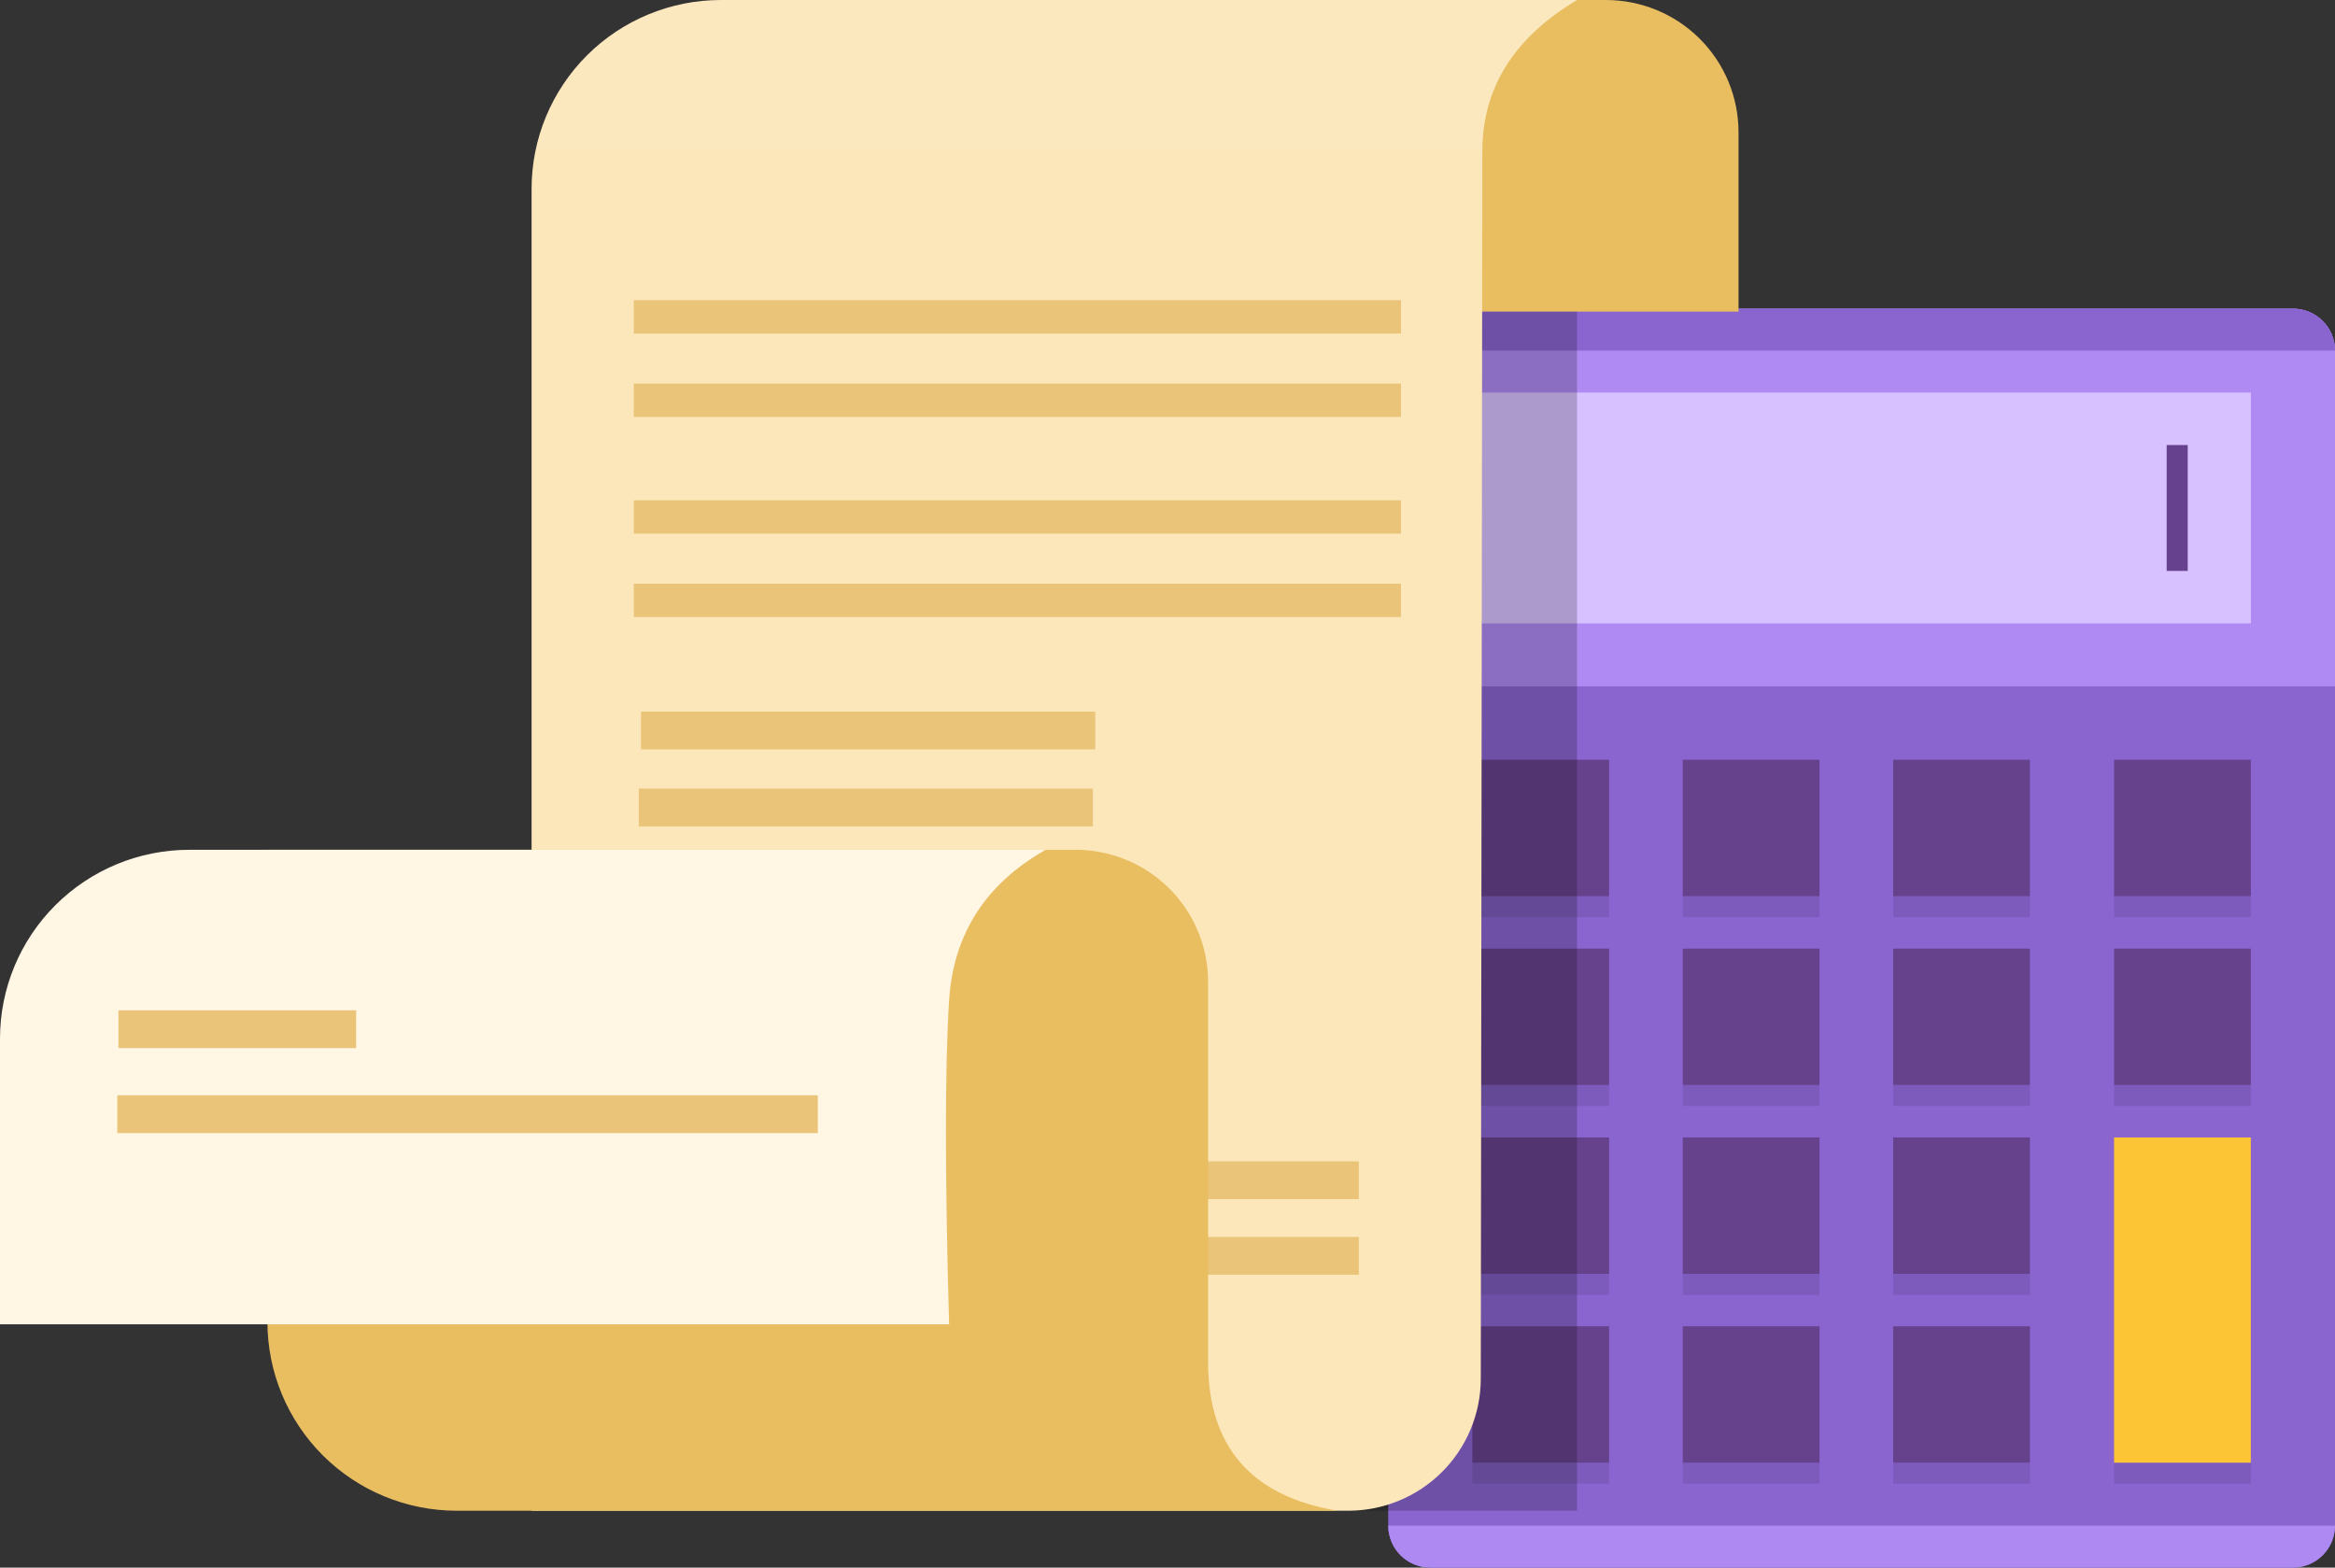 <svg width="140" height="94" viewBox="0 0 140 94" fill="none" xmlns="http://www.w3.org/2000/svg">
<rect x="0" y="0" width="140" height="94" fill="#333333" stroke="none"/>
<g clip-path="url(#clip0)">
<path d="M85.756 18.508H137.477C138.146 18.508 138.788 18.773 139.261 19.245C139.734 19.717 140 20.357 140 21.024V91.484C140 92.151 139.734 92.791 139.261 93.263C138.788 93.735 138.146 94 137.477 94H85.756C85.087 94 84.445 93.735 83.972 93.263C83.499 92.791 83.233 92.151 83.233 91.484V21.024C83.233 20.357 83.499 19.717 83.972 19.245C84.445 18.773 85.087 18.508 85.756 18.508Z" fill="#8A65D0"/>
<path d="M83.233 91.484H140C140 92.151 139.734 92.791 139.261 93.263C138.788 93.735 138.146 94 137.477 94H85.756C85.087 94 84.445 93.735 83.972 93.263C83.499 92.791 83.233 92.151 83.233 91.484Z" fill="#AE8AF2"/>
<path opacity="0.02" d="M83.233 91.484H140C140 92.151 139.734 92.791 139.261 93.263C138.788 93.735 138.146 94 137.477 94H85.756C85.087 94 84.445 93.735 83.972 93.263C83.499 92.791 83.233 92.151 83.233 91.484Z" fill="#AE8AF2"/>
<path d="M85.756 18.508H137.477C138.146 18.508 138.788 18.773 139.261 19.245C139.734 19.717 140 20.357 140 21.024V41.156H83.233V21.024C83.233 20.357 83.499 19.717 83.972 19.245C84.445 18.773 85.087 18.508 85.756 18.508Z" fill="#AE8AF2"/>
<path d="M85.756 18.508H137.477C138.146 18.508 138.788 18.773 139.261 19.245C139.734 19.717 140 20.357 140 21.024H83.233C83.233 20.357 83.499 19.717 83.972 19.245C84.445 18.773 85.087 18.508 85.756 18.508Z" fill="#8A65D0"/>
<path d="M134.954 23.541H88.279V37.381H134.954V23.541Z" fill="#D7C2FF"/>
<path opacity="0.02" d="M134.954 23.541H88.279V37.381H134.954V23.541Z" fill="#D7C2FF"/>
<path d="M131.17 26.686H129.908V34.236H131.17V26.686Z" fill="#66418D"/>
<path d="M96.478 45.559H88.279V53.738H96.478V45.559Z" fill="#66418D"/>
<path opacity="0.02" d="M96.478 45.559H88.279V53.738H96.478V45.559Z" fill="#66418D"/>
<path opacity="0.1" d="M96.478 53.738H88.279V54.996H96.478V53.738Z" fill="black"/>
<path opacity="0.1" d="M109.094 53.738H100.894V54.996H109.094V53.738Z" fill="black"/>
<path opacity="0.1" d="M121.708 53.738H113.509V54.996H121.708V53.738Z" fill="black"/>
<path opacity="0.1" d="M134.954 53.738H126.754V54.996H134.954V53.738Z" fill="black"/>
<path opacity="0.1" d="M96.478 65.061H88.279V66.32H96.478V65.061Z" fill="black"/>
<path opacity="0.1" d="M109.094 65.061H100.894V66.32H109.094V65.061Z" fill="black"/>
<path opacity="0.1" d="M121.708 65.061H113.509V66.32H121.708V65.061Z" fill="black"/>
<path opacity="0.1" d="M96.478 76.385H88.279V77.643H96.478V76.385Z" fill="black"/>
<path opacity="0.1" d="M109.094 76.385H100.894V77.643H109.094V76.385Z" fill="black"/>
<path opacity="0.1" d="M121.708 76.385H113.509V77.643H121.708V76.385Z" fill="black"/>
<path opacity="0.1" d="M96.478 87.709H88.279V88.967H96.478V87.709Z" fill="black"/>
<path opacity="0.1" d="M109.094 87.709H100.894V88.967H109.094V87.709Z" fill="black"/>
<path opacity="0.1" d="M121.708 87.709H113.509V88.967H121.708V87.709Z" fill="black"/>
<path opacity="0.1" d="M134.954 87.709H126.754V88.967H134.954V87.709Z" fill="black"/>
<path opacity="0.1" d="M134.954 65.061H126.754V66.32H134.954V65.061Z" fill="black"/>
<path d="M109.094 45.559H100.894V53.738H109.094V45.559Z" fill="#66418D"/>
<path opacity="0.02" d="M109.094 45.559H100.894V53.738H109.094V45.559Z" fill="#66418D"/>
<path d="M121.708 45.559H113.509V53.738H121.708V45.559Z" fill="#66418D"/>
<path opacity="0.02" d="M121.708 45.559H113.509V53.738H121.708V45.559Z" fill="#66418D"/>
<path d="M134.954 45.559H126.754V53.738H134.954V45.559Z" fill="#66418D"/>
<path opacity="0.02" d="M134.954 45.559H126.754V53.738H134.954V45.559Z" fill="#66418D"/>
<path d="M96.478 56.883H88.279V65.061H96.478V56.883Z" fill="#66418D"/>
<path opacity="0.02" d="M96.478 56.883H88.279V65.061H96.478V56.883Z" fill="#66418D"/>
<path d="M109.094 56.883H100.894V65.061H109.094V56.883Z" fill="#66418D"/>
<path opacity="0.02" d="M109.094 56.883H100.894V65.061H109.094V56.883Z" fill="#66418D"/>
<path d="M121.708 56.883H113.509V65.061H121.708V56.883Z" fill="#66418D"/>
<path opacity="0.02" d="M121.708 56.883H113.509V65.061H121.708V56.883Z" fill="#66418D"/>
<path d="M134.954 56.883H126.754V65.061H134.954V56.883Z" fill="#66418D"/>
<path opacity="0.02" d="M134.954 56.883H126.754V65.061H134.954V56.883Z" fill="#66418D"/>
<path d="M96.478 68.207H88.279V76.385H96.478V68.207Z" fill="#66418D"/>
<path opacity="0.02" d="M96.478 68.207H88.279V76.385H96.478V68.207Z" fill="#66418D"/>
<path d="M109.094 68.207H100.894V76.385H109.094V68.207Z" fill="#66418D"/>
<path opacity="0.02" d="M109.094 68.207H100.894V76.385H109.094V68.207Z" fill="#66418D"/>
<path d="M121.708 68.207H113.509V76.385H121.708V68.207Z" fill="#66418D"/>
<path opacity="0.02" d="M121.708 68.207H113.509V76.385H121.708V68.207Z" fill="#66418D"/>
<path d="M96.478 79.531H88.279V87.709H96.478V79.531Z" fill="#66418D"/>
<path opacity="0.02" d="M96.478 79.531H88.279V87.709H96.478V79.531Z" fill="#66418D"/>
<path d="M109.094 79.531H100.894V87.709H109.094V79.531Z" fill="#66418D"/>
<path opacity="0.02" d="M109.094 79.531H100.894V87.709H109.094V79.531Z" fill="#66418D"/>
<path d="M121.708 79.531H113.509V87.709H121.708V79.531Z" fill="#66418D"/>
<path opacity="0.02" d="M121.708 79.531H113.509V87.709H121.708V79.531Z" fill="#66418D"/>
<path d="M134.954 68.207H126.754V87.709H134.954V68.207Z" fill="#FBC535"/>
<path d="M134.954 68.207H126.754V87.709H134.954V68.207Z" fill="#FBC535" fill-opacity="0.03"/>
<path fill-rule="evenodd" clip-rule="evenodd" d="M104.237 7.927V18.684H47.331V0H96.289C98.397 0 100.419 0.835 101.909 2.322C103.399 3.808 104.237 5.824 104.237 7.927Z" fill="#E8BE61"/>
<path opacity="0.2" d="M94.555 18.684H80.332V90.59H94.555V18.684Z" fill="black"/>
<path fill-rule="evenodd" clip-rule="evenodd" d="M88.878 9.065C88.878 12.84 88.847 37.375 88.784 82.67C88.782 84.771 87.944 86.786 86.454 88.271C84.963 89.756 82.943 90.59 80.836 90.59H31.872V11.324C31.872 8.321 33.068 5.44 35.197 3.317C37.326 1.193 40.214 0 43.225 0H94.561C90.773 2.252 88.878 5.274 88.878 9.065Z" fill="#FCE8BE"/>
<path fill-rule="evenodd" clip-rule="evenodd" d="M88.878 9.059C88.878 12.834 88.847 37.368 88.784 82.664C88.782 84.765 87.944 86.779 86.454 88.265C84.963 89.75 82.943 90.584 80.836 90.584H31.872V11.318C31.87 10.557 31.946 9.798 32.099 9.053L88.878 9.059Z" fill="#FBC535" fill-opacity="0.03"/>
<path d="M38.431 44.937V42.672H65.667V44.937H38.431Z" fill="#EAC478"/>
<path d="M38 20V18H84V20H38Z" fill="#EAC478"/>
<path d="M38 32V30H84V32H38Z" fill="#EAC478"/>
<path d="M38.299 49.554V47.289H65.528V49.554H38.299Z" fill="#EAC478"/>
<path d="M38 25V23H84V25H38Z" fill="#EAC478"/>
<path d="M38 37V35H84V37H38Z" fill="#EAC478"/>
<path d="M51.916 54.084V51.819H65.528V54.084H51.916Z" fill="#E7DE8D"/>
<path d="M67.856 71.906V69.641H81.473V71.906H67.856Z" fill="#EAC478"/>
<path d="M67.856 76.436V74.171H81.473V76.436H67.856Z" fill="#EAC478"/>
<path fill-rule="evenodd" clip-rule="evenodd" d="M72.435 58.884V81.663C72.435 86.746 75.021 89.722 80.193 90.59H27.387C24.376 90.59 21.488 89.397 19.359 87.274C17.23 85.15 16.034 82.27 16.034 79.266V50.957H64.487C66.595 50.957 68.617 51.792 70.107 53.279C71.597 54.765 72.435 56.781 72.435 58.884Z" fill="#E9BE61"/>
<path fill-rule="evenodd" clip-rule="evenodd" d="M56.906 59.991C56.653 63.95 56.653 70.424 56.906 79.411H0V62.281C0 59.278 1.196 56.397 3.325 54.274C5.455 52.15 8.342 50.957 11.353 50.957H62.696C59.088 53.004 57.158 56.015 56.906 59.991Z" fill="#FFF6E4"/>
<path d="M7.102 62.847V60.582H21.351V62.847H7.102Z" fill="#EAC478"/>
<path d="M7.033 67.943V65.678H49.034V67.943H7.033Z" fill="#EAC478"/>
</g>
<defs>
<clipPath id="clip0">
<rect width="140" height="94" fill="white"/>
</clipPath>
</defs>
</svg>
